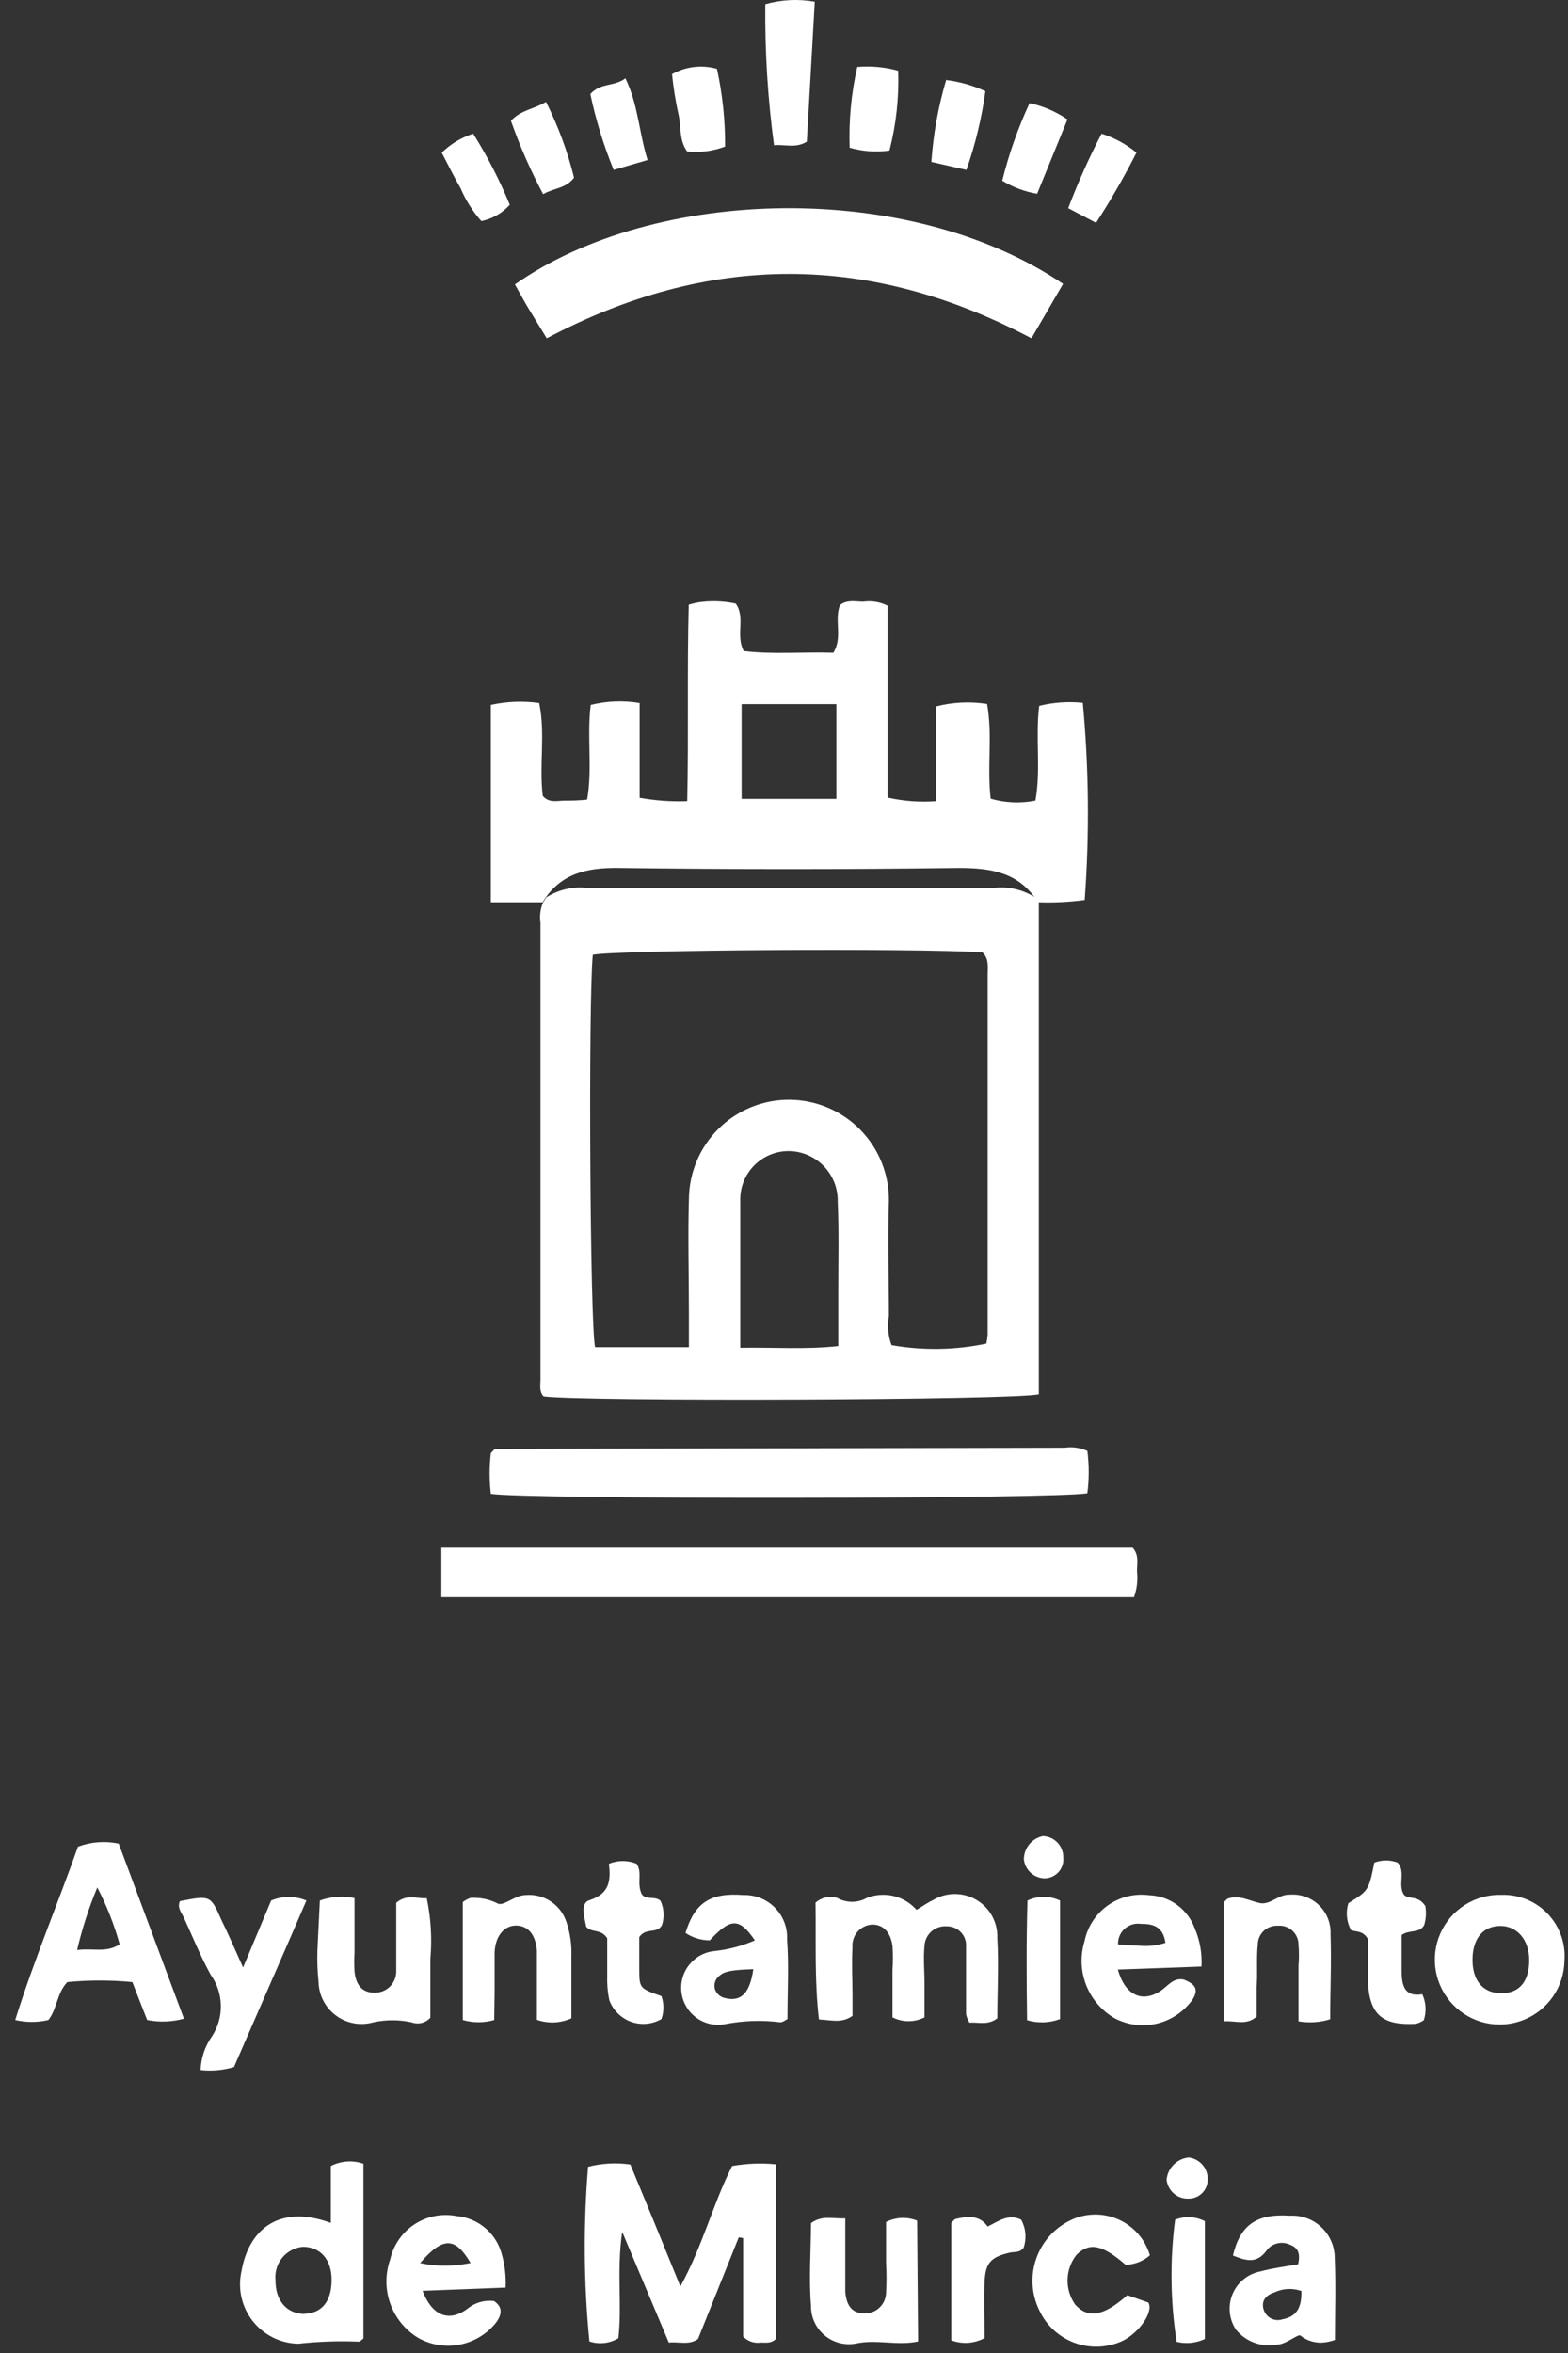 <svg xmlns="http://www.w3.org/2000/svg" width="82" height="123" viewBox="0 0 82 123" fill="none"><rect x="0" y="0" width="82" height="123" fill="#333333" stroke="none"/><path d="M23.081 83.487V80.9H59.233C59.59 81.306 59.451 81.743 59.461 82.149C59.511 82.601 59.457 83.059 59.303 83.487H23.081Z" fill="white"></path><path d="M55.595 14.84L53.94 17.685C45.464 13.204 37.088 13.194 28.592 17.685C28.285 17.189 27.988 16.693 27.7 16.227C27.413 15.761 27.184 15.316 26.927 14.869C34.223 9.744 47.516 9.378 55.595 14.84Z" fill="white"></path><path d="M25.668 78.085C25.584 77.38 25.584 76.668 25.668 75.963C25.737 75.894 25.767 75.844 25.807 75.814C25.837 75.772 25.884 75.744 25.936 75.735L55.675 75.676C56.079 75.616 56.492 75.674 56.864 75.844C56.959 76.578 56.959 77.321 56.864 78.055C55.496 78.362 27.115 78.382 25.668 78.085Z" fill="white"></path><path d="M38.634 116.954L36.503 122.267C36.027 122.604 35.511 122.396 34.976 122.455L32.538 116.666C32.24 118.718 32.538 120.483 32.339 122.227C32.113 122.363 31.861 122.448 31.599 122.477C31.338 122.506 31.073 122.478 30.823 122.396C30.524 119.361 30.501 116.305 30.753 113.266C31.475 113.081 32.226 113.04 32.964 113.147C33.4 114.208 33.826 115.219 34.243 116.24L35.581 119.521C36.761 117.37 37.286 115.189 38.287 113.226C39.043 113.092 39.813 113.062 40.577 113.137V122.267C40.299 122.525 40.022 122.445 39.774 122.455C39.608 122.479 39.438 122.463 39.279 122.408C39.121 122.352 38.978 122.26 38.862 122.138V116.993L38.634 116.954Z" fill="white"></path><path d="M42.649 99.457C42.8 99.323 42.984 99.23 43.182 99.186C43.38 99.143 43.585 99.151 43.779 99.209C44.017 99.343 44.285 99.413 44.557 99.413C44.83 99.413 45.098 99.343 45.335 99.209C45.78 99.034 46.268 99.001 46.732 99.112C47.197 99.224 47.616 99.476 47.932 99.834C48.25 99.645 48.507 99.457 48.785 99.328C49.128 99.12 49.521 99.009 49.922 99.006C50.322 99.004 50.717 99.11 51.062 99.313C51.408 99.516 51.692 99.809 51.885 100.161C52.077 100.513 52.171 100.91 52.155 101.311C52.235 102.718 52.155 104.146 52.155 105.504C51.65 105.891 51.164 105.692 50.698 105.732C50.614 105.594 50.554 105.444 50.52 105.286C50.52 104.443 50.52 103.601 50.52 102.758C50.52 102.451 50.52 102.134 50.52 101.767C50.531 101.63 50.513 101.493 50.468 101.363C50.423 101.233 50.352 101.115 50.259 101.014C50.166 100.913 50.053 100.833 49.927 100.778C49.801 100.724 49.666 100.696 49.529 100.696C49.386 100.683 49.242 100.698 49.105 100.74C48.968 100.783 48.841 100.852 48.731 100.945C48.621 101.037 48.531 101.15 48.465 101.278C48.4 101.405 48.36 101.544 48.349 101.687C48.279 102.362 48.349 103.055 48.349 103.739V105.454C48.089 105.587 47.802 105.656 47.511 105.656C47.22 105.656 46.933 105.587 46.673 105.454C46.673 104.642 46.673 103.809 46.673 102.976C46.703 102.557 46.703 102.136 46.673 101.717C46.565 100.964 46.148 100.577 45.573 100.607C45.285 100.632 45.019 100.771 44.834 100.992C44.648 101.213 44.557 101.499 44.582 101.787C44.532 102.619 44.582 103.462 44.582 104.314V105.375C44.027 105.772 43.511 105.603 42.827 105.563C42.589 103.571 42.679 101.499 42.649 99.457Z" fill="white"></path><path d="M16.726 99.348C17.307 99.136 17.936 99.092 18.54 99.219V102.074C18.519 102.404 18.519 102.735 18.54 103.065C18.62 103.819 18.986 104.176 19.611 104.166C19.758 104.166 19.903 104.137 20.038 104.08C20.174 104.024 20.296 103.941 20.4 103.837C20.503 103.733 20.584 103.609 20.64 103.473C20.695 103.338 20.723 103.192 20.721 103.046C20.721 102.471 20.721 101.896 20.721 101.311V99.467C21.257 99.001 21.772 99.249 22.317 99.229C22.536 100.271 22.6 101.34 22.506 102.401C22.506 103.452 22.506 104.493 22.506 105.474C22.384 105.609 22.224 105.704 22.047 105.747C21.87 105.789 21.684 105.777 21.514 105.712C20.861 105.573 20.185 105.573 19.532 105.712C19.199 105.808 18.849 105.826 18.508 105.765C18.167 105.703 17.845 105.564 17.567 105.358C17.289 105.152 17.062 104.884 16.904 104.576C16.746 104.268 16.662 103.927 16.657 103.581C16.602 103.054 16.582 102.524 16.597 101.995L16.726 99.348Z" fill="white"></path><path d="M69.563 105.554C69.027 105.721 68.46 105.758 67.907 105.663V102.758C67.937 102.392 67.937 102.024 67.907 101.658C67.908 101.52 67.879 101.383 67.824 101.257C67.769 101.13 67.688 101.017 67.586 100.923C67.484 100.83 67.364 100.759 67.234 100.715C67.103 100.67 66.964 100.654 66.827 100.666C66.692 100.658 66.556 100.678 66.429 100.724C66.302 100.77 66.185 100.842 66.087 100.935C65.989 101.028 65.91 101.14 65.857 101.264C65.803 101.388 65.776 101.522 65.776 101.658C65.697 102.391 65.776 103.125 65.716 103.858V105.415C65.171 105.9 64.606 105.613 63.992 105.663V99.447C64.071 99.378 64.14 99.269 64.23 99.239C64.814 99.051 65.31 99.348 65.865 99.477C66.42 99.606 66.856 99.011 67.451 99.041C67.731 99.019 68.011 99.058 68.275 99.153C68.538 99.248 68.779 99.398 68.98 99.593C69.182 99.787 69.339 100.023 69.443 100.283C69.547 100.543 69.594 100.823 69.582 101.103C69.632 102.58 69.563 104.057 69.563 105.554Z" fill="white"></path><path d="M12.712 102.847L14.179 99.348C14.47 99.225 14.784 99.161 15.101 99.161C15.417 99.161 15.731 99.225 16.023 99.348C14.744 102.322 13.465 105.217 12.236 108.052C11.671 108.221 11.077 108.275 10.491 108.21C10.511 107.576 10.718 106.962 11.086 106.446C11.4 105.964 11.562 105.399 11.549 104.824C11.537 104.249 11.351 103.692 11.016 103.224C10.471 102.233 10.075 101.241 9.619 100.25C9.49 99.972 9.252 99.725 9.411 99.378C11.007 99.07 11.007 99.07 11.582 100.369C11.928 101.073 12.256 101.836 12.712 102.847Z" fill="white"></path><path d="M48.012 122.396C46.901 122.634 45.851 122.267 44.76 122.505C44.471 122.559 44.173 122.549 43.889 122.474C43.604 122.399 43.34 122.262 43.115 122.072C42.89 121.882 42.71 121.644 42.588 121.376C42.466 121.108 42.406 120.817 42.411 120.522C42.292 119.065 42.411 117.598 42.411 116.21C43.016 115.784 43.521 115.992 44.205 115.962C44.205 116.884 44.205 117.707 44.205 118.54C44.205 118.956 44.205 119.382 44.205 119.799C44.265 120.572 44.602 120.929 45.197 120.929C45.342 120.934 45.487 120.91 45.623 120.859C45.759 120.808 45.884 120.731 45.99 120.631C46.096 120.532 46.181 120.412 46.24 120.279C46.3 120.147 46.333 120.003 46.337 119.858C46.366 119.333 46.366 118.807 46.337 118.282V116.151C46.587 116.025 46.862 115.953 47.142 115.941C47.422 115.929 47.702 115.977 47.962 116.081L48.012 122.396Z" fill="white"></path><path d="M25.846 105.593C25.309 105.748 24.738 105.748 24.201 105.593V99.427C24.324 99.334 24.461 99.26 24.607 99.209C25.109 99.178 25.609 99.284 26.055 99.516C26.372 99.626 26.927 99.07 27.492 99.061C27.966 99.019 28.44 99.144 28.832 99.413C29.225 99.683 29.511 100.08 29.643 100.538C29.821 101.088 29.902 101.665 29.881 102.243C29.881 103.343 29.881 104.433 29.881 105.504C29.312 105.763 28.666 105.792 28.077 105.583V102.976C28.077 102.659 28.077 102.342 28.077 101.985C28.017 101.152 27.64 100.686 27.036 100.657C26.431 100.627 25.916 101.122 25.866 102.044C25.866 102.728 25.866 103.412 25.866 104.096L25.846 105.593Z" fill="white"></path><path d="M60.135 117.895C59.782 118.202 59.334 118.377 58.867 118.391C57.637 117.33 56.983 117.201 56.299 117.865C56.007 118.234 55.842 118.687 55.829 119.157C55.817 119.628 55.957 120.089 56.23 120.473C56.904 121.216 57.717 121.077 58.956 119.977L60.056 120.364C60.334 120.849 59.59 121.91 58.748 122.346C58.355 122.535 57.929 122.643 57.494 122.665C57.059 122.688 56.624 122.623 56.215 122.475C55.805 122.328 55.429 122.1 55.108 121.806C54.787 121.511 54.528 121.156 54.346 120.76C53.939 119.924 53.881 118.96 54.184 118.081C54.487 117.202 55.127 116.479 55.962 116.071C56.351 115.878 56.777 115.773 57.211 115.763C57.645 115.752 58.076 115.837 58.474 116.011C58.871 116.185 59.226 116.443 59.513 116.769C59.8 117.094 60.013 117.479 60.135 117.895Z" fill="white"></path><path d="M71.872 97.365C72.265 97.216 72.699 97.216 73.092 97.365C73.528 97.851 73.092 98.505 73.409 99.031C73.657 99.328 74.142 99.031 74.539 99.635C74.596 99.966 74.576 100.305 74.48 100.627C74.242 101.083 73.696 100.855 73.3 101.152C73.3 101.767 73.3 102.401 73.3 103.026C73.3 103.839 73.478 104.394 74.38 104.245C74.577 104.672 74.605 105.157 74.46 105.603C74.335 105.688 74.198 105.751 74.053 105.791C72.289 105.891 71.615 105.316 71.535 103.581C71.535 102.798 71.535 102.015 71.535 101.36C71.278 100.904 70.901 100.994 70.653 100.894C70.537 100.681 70.465 100.446 70.441 100.205C70.417 99.963 70.442 99.719 70.514 99.487C71.575 98.823 71.575 98.823 71.872 97.365Z" fill="white"></path><path d="M31.844 97.425C32.308 97.236 32.827 97.236 33.291 97.425C33.608 97.901 33.291 98.416 33.549 98.991C33.757 99.358 34.223 99.08 34.54 99.358C34.725 99.756 34.753 100.209 34.619 100.627C34.371 101.113 33.777 100.736 33.43 101.261C33.43 101.707 33.43 102.253 33.43 102.857C33.43 103.938 33.43 103.938 34.59 104.344C34.728 104.732 34.728 105.156 34.59 105.544C34.35 105.682 34.083 105.766 33.808 105.79C33.533 105.814 33.255 105.778 32.995 105.684C32.736 105.589 32.5 105.439 32.304 105.243C32.108 105.048 31.958 104.812 31.863 104.552C31.777 104.142 31.741 103.723 31.754 103.303C31.754 102.57 31.754 101.836 31.754 101.321C31.427 100.805 30.932 101.053 30.654 100.716C30.575 100.25 30.317 99.477 30.832 99.328C31.893 98.981 31.943 98.287 31.844 97.425Z" fill="white"></path><path d="M42.609 0.089C42.461 2.627 42.332 5.046 42.193 7.405C41.608 7.772 41.053 7.534 40.478 7.593C40.149 5.149 39.997 2.684 40.022 0.218C40.864 -0.02 41.748 -0.064 42.609 0.089Z" fill="white"></path><path d="M53.404 116.032C53.525 116.254 53.599 116.499 53.621 116.752C53.643 117.004 53.613 117.258 53.533 117.499C53.325 117.776 53.038 117.697 52.8 117.756C51.809 117.984 51.541 118.302 51.491 119.243C51.442 120.185 51.491 121.226 51.491 122.217C51.226 122.361 50.933 122.446 50.632 122.467C50.331 122.487 50.029 122.443 49.747 122.336V116.2C49.826 116.131 49.895 116.012 49.975 115.992C50.599 115.853 51.214 115.774 51.65 116.388C52.195 116.131 52.721 115.695 53.404 116.032Z" fill="white"></path><path d="M53.732 99.348C53.998 99.221 54.289 99.155 54.584 99.155C54.879 99.155 55.17 99.221 55.437 99.348V105.544C54.883 105.75 54.278 105.771 53.712 105.603C53.682 103.531 53.672 101.43 53.732 99.348Z" fill="white"></path><path d="M63.01 122.267C62.549 122.484 62.028 122.536 61.533 122.416C61.205 120.302 61.178 118.153 61.454 116.032C61.704 115.932 61.972 115.888 62.241 115.902C62.509 115.915 62.772 115.987 63.01 116.111V122.267Z" fill="white"></path><path d="M44.433 7.722C44.383 6.303 44.517 4.884 44.83 3.499C45.55 3.437 46.275 3.505 46.971 3.697C47.019 5.103 46.865 6.509 46.515 7.871C45.818 7.968 45.109 7.917 44.433 7.722Z" fill="white"></path><path d="M37.494 3.598C37.785 4.933 37.928 6.296 37.92 7.663C37.288 7.9 36.61 7.989 35.938 7.92C35.492 7.326 35.64 6.602 35.472 5.938C35.322 5.257 35.213 4.569 35.145 3.876C35.499 3.677 35.889 3.55 36.292 3.503C36.695 3.455 37.103 3.488 37.494 3.598Z" fill="white"></path><path d="M49.479 4.183C50.189 4.27 50.882 4.468 51.531 4.768C51.34 6.169 51.008 7.547 50.54 8.882L48.706 8.466C48.807 7.014 49.066 5.578 49.479 4.183Z" fill="white"></path><path d="M53.841 5.393C54.551 5.542 55.225 5.832 55.823 6.245L54.237 10.131C53.591 10.021 52.972 9.789 52.413 9.447C52.758 8.053 53.236 6.695 53.841 5.393Z" fill="white"></path><path d="M33.866 8.366L32.092 8.882C31.567 7.6 31.158 6.272 30.872 4.917C31.407 4.312 32.121 4.54 32.706 4.094C33.38 5.482 33.41 6.909 33.866 8.366Z" fill="white"></path><path d="M30.02 9.288C29.593 9.863 28.959 9.824 28.404 10.151C27.746 8.916 27.183 7.634 26.719 6.314C27.264 5.73 27.938 5.71 28.553 5.323C29.187 6.586 29.68 7.916 30.02 9.288Z" fill="white"></path><path d="M57.32 11.648L55.863 10.884C56.367 9.553 56.95 8.252 57.608 6.989C58.274 7.198 58.893 7.535 59.432 7.98C58.794 9.239 58.089 10.463 57.32 11.648Z" fill="white"></path><path d="M23.1 7.98C23.565 7.527 24.128 7.187 24.746 6.989C25.487 8.172 26.127 9.415 26.659 10.706C26.267 11.142 25.746 11.44 25.172 11.558C24.722 11.052 24.357 10.476 24.092 9.853C23.755 9.269 23.457 8.664 23.1 7.98Z" fill="white"></path><path d="M55.605 97.098C55.619 97.236 55.604 97.376 55.56 97.508C55.517 97.639 55.446 97.761 55.352 97.864C55.259 97.966 55.145 98.049 55.017 98.104C54.89 98.16 54.753 98.189 54.614 98.188C54.346 98.178 54.091 98.073 53.895 97.891C53.699 97.709 53.574 97.463 53.543 97.197C53.544 96.911 53.643 96.634 53.823 96.412C54.004 96.19 54.255 96.037 54.535 95.978C54.825 95.985 55.1 96.107 55.3 96.317C55.501 96.527 55.61 96.808 55.605 97.098Z" fill="white"></path><path d="M62.168 112.78C62.448 112.815 62.705 112.953 62.889 113.167C63.072 113.382 63.168 113.658 63.159 113.94C63.159 114.203 63.054 114.455 62.868 114.641C62.683 114.827 62.431 114.931 62.168 114.931C61.884 114.946 61.606 114.851 61.39 114.666C61.175 114.482 61.038 114.222 61.008 113.94C61.036 113.642 61.168 113.363 61.379 113.152C61.591 112.94 61.87 112.809 62.168 112.78Z" fill="white"></path><path d="M54.128 46.908C53.454 46.479 52.647 46.31 51.858 46.432C44.853 46.432 37.841 46.432 30.823 46.432C30.04 46.315 29.241 46.484 28.572 46.908L28.404 47.166C28.258 47.506 28.209 47.88 28.265 48.246V72.107C28.265 72.404 28.186 72.732 28.424 72.989C30.456 73.267 53.127 73.188 54.326 72.88V47.166L54.128 46.908ZM43.838 67.388C43.838 68.33 43.838 69.272 43.838 70.362C42.133 70.551 40.498 70.422 38.713 70.452V65.782C38.713 64.791 38.713 63.8 38.713 62.809C38.699 62.466 38.754 62.124 38.875 61.803C38.997 61.482 39.183 61.19 39.421 60.943C39.659 60.696 39.945 60.501 40.262 60.368C40.578 60.236 40.918 60.169 41.261 60.172C41.604 60.177 41.943 60.25 42.258 60.388C42.572 60.525 42.856 60.723 43.093 60.971C43.331 61.22 43.516 61.513 43.639 61.833C43.761 62.154 43.819 62.495 43.809 62.838C43.878 64.335 43.838 65.862 43.838 67.388ZM51.65 50.943C51.65 57.228 51.65 63.506 51.65 69.778C51.636 69.931 51.613 70.083 51.581 70.234C49.949 70.576 48.266 70.603 46.624 70.313C46.44 69.823 46.392 69.292 46.485 68.776C46.485 66.794 46.416 64.811 46.485 62.769C46.498 61.382 45.96 60.047 44.989 59.057C44.017 58.067 42.693 57.504 41.306 57.49C39.919 57.477 38.584 58.016 37.594 58.987C36.604 59.958 36.04 61.283 36.027 62.67C35.968 64.653 36.027 66.635 36.027 68.687V70.422H31.12C30.852 69.232 30.763 52.311 31.001 49.912C32.23 49.654 47.853 49.555 51.372 49.783C51.729 50.1 51.65 50.546 51.65 50.943Z" fill="white"></path><path d="M56.626 36.737C55.863 36.659 55.091 36.712 54.346 36.896C54.138 38.561 54.445 40.197 54.148 41.852C53.371 42.007 52.569 41.973 51.808 41.753C51.61 40.078 51.917 38.452 51.62 36.797C50.732 36.657 49.824 36.701 48.953 36.926V41.882C48.103 41.946 47.248 41.882 46.416 41.694V31.662C46.023 31.466 45.581 31.393 45.147 31.454C44.731 31.454 44.294 31.335 43.928 31.632C43.61 32.415 44.086 33.307 43.581 34.12C41.995 34.071 40.418 34.219 38.892 34.031C38.456 33.199 39.001 32.277 38.475 31.553C37.899 31.43 37.307 31.4 36.721 31.464C36.482 31.491 36.246 31.54 36.017 31.612C35.928 35.032 36.017 38.423 35.938 41.882C35.104 41.914 34.27 41.854 33.45 41.704V36.747C32.599 36.604 31.729 36.638 30.892 36.846C30.684 38.522 30.991 40.157 30.704 41.803C30.325 41.841 29.944 41.857 29.564 41.852C29.167 41.852 28.711 42.001 28.384 41.605C28.186 39.999 28.533 38.363 28.196 36.747C27.354 36.629 26.498 36.663 25.668 36.846V47.166H28.374C29.296 45.659 30.684 45.352 32.339 45.372C38.287 45.451 44.215 45.451 50.123 45.372C51.858 45.372 53.315 45.61 54.277 47.166C55.095 47.196 55.914 47.156 56.725 47.047C56.978 43.614 56.945 40.165 56.626 36.737ZM43.739 41.763H38.783V36.807H43.739V41.763Z" fill="white"></path><path d="M6.209 96.374C5.498 96.222 4.758 96.277 4.077 96.533C3.027 99.507 1.768 102.48 0.796 105.593C1.367 105.727 1.96 105.727 2.531 105.593C2.997 104.998 2.967 104.186 3.522 103.611C4.653 103.502 5.792 103.502 6.922 103.611C7.18 104.285 7.428 104.909 7.696 105.593C8.333 105.72 8.992 105.696 9.619 105.524L6.209 96.374ZM4.038 101.915C4.298 100.804 4.649 99.717 5.088 98.664C5.581 99.612 5.973 100.608 6.258 101.638C5.535 102.104 4.841 101.816 4.038 101.935V101.915Z" fill="white"></path><path d="M17.301 113.226V116.2C14.605 115.209 12.999 116.527 12.622 118.758C12.526 119.205 12.529 119.669 12.633 120.115C12.737 120.561 12.938 120.979 13.222 121.338C13.507 121.697 13.867 121.989 14.277 122.193C14.688 122.396 15.138 122.506 15.596 122.515C16.649 122.399 17.71 122.363 18.768 122.406C18.838 122.406 18.927 122.297 19.006 122.237V113.107C18.729 113.01 18.435 112.97 18.142 112.99C17.848 113.011 17.562 113.091 17.301 113.226ZM15.933 120.958C15.002 120.958 14.397 120.274 14.407 119.184C14.386 118.976 14.407 118.767 14.468 118.567C14.528 118.367 14.628 118.181 14.76 118.02C14.893 117.859 15.056 117.726 15.24 117.628C15.425 117.53 15.626 117.469 15.834 117.449C16.756 117.449 17.361 118.123 17.341 119.234C17.321 120.344 16.796 120.919 15.933 120.948V120.958Z" fill="white"></path><path d="M25.836 120.284C25.588 120.252 25.336 120.272 25.095 120.342C24.855 120.412 24.631 120.531 24.439 120.691C23.447 121.424 22.575 121.018 22.099 119.749L26.441 119.58C26.471 118.947 26.39 118.313 26.203 117.707C26.043 117.202 25.738 116.756 25.325 116.425C24.912 116.093 24.411 115.891 23.884 115.843C23.122 115.693 22.332 115.846 21.682 116.27C21.032 116.694 20.573 117.356 20.404 118.113C20.14 118.863 20.142 119.681 20.412 120.428C20.681 121.176 21.2 121.808 21.881 122.217C22.555 122.591 23.34 122.71 24.094 122.551C24.848 122.393 25.519 121.968 25.985 121.355C26.253 120.939 26.282 120.592 25.836 120.284ZM24.577 118.302C23.718 118.48 22.83 118.48 21.97 118.302C23.17 116.904 23.804 116.934 24.607 118.292L24.577 118.302Z" fill="white"></path><path d="M41.162 101.39C41.177 101.084 41.129 100.779 41.02 100.493C40.912 100.206 40.745 99.946 40.531 99.727C40.317 99.508 40.06 99.336 39.776 99.221C39.492 99.107 39.188 99.052 38.882 99.061C37.147 98.922 36.324 99.467 35.849 101.043C36.224 101.294 36.666 101.428 37.117 101.43C38.208 100.26 38.654 100.23 39.477 101.43C38.814 101.718 38.113 101.905 37.395 101.985C37.132 102.007 36.875 102.082 36.642 102.207C36.409 102.332 36.205 102.503 36.04 102.71C35.876 102.917 35.756 103.156 35.688 103.411C35.619 103.666 35.604 103.933 35.643 104.194C35.681 104.456 35.773 104.707 35.913 104.931C36.052 105.156 36.236 105.349 36.453 105.5C36.67 105.65 36.916 105.755 37.175 105.807C37.434 105.859 37.702 105.857 37.96 105.801C38.898 105.624 39.858 105.593 40.805 105.712C40.934 105.712 41.073 105.603 41.182 105.544C41.182 104.116 41.261 102.748 41.162 101.39ZM37.901 104.443C37.775 104.415 37.66 104.353 37.567 104.264C37.475 104.175 37.408 104.062 37.375 103.938C37.35 103.809 37.363 103.676 37.412 103.554C37.461 103.433 37.545 103.328 37.653 103.254C37.901 103.046 38.277 102.976 39.397 102.936C39.209 104.215 38.743 104.661 37.901 104.443Z" fill="white"></path><path d="M78.524 99.051C77.852 99.031 77.189 99.212 76.62 99.57C76.05 99.928 75.6 100.448 75.327 101.062C75.054 101.677 74.97 102.359 75.085 103.021C75.201 103.684 75.511 104.297 75.976 104.783C76.441 105.269 77.04 105.606 77.696 105.75C78.353 105.895 79.038 105.841 79.664 105.595C80.29 105.349 80.829 104.923 81.212 104.37C81.595 103.817 81.805 103.163 81.815 102.49C81.849 102.043 81.788 101.593 81.636 101.17C81.485 100.748 81.246 100.362 80.936 100.037C80.625 99.713 80.25 99.458 79.835 99.288C79.419 99.118 78.973 99.037 78.524 99.051ZM78.524 104.195C77.533 104.195 76.987 103.511 77.007 102.391C77.027 101.271 77.612 100.676 78.465 100.676C79.317 100.676 79.981 101.38 79.971 102.49C79.961 103.601 79.446 104.176 78.554 104.195H78.524Z" fill="white"></path><path d="M61.92 103.482C61.375 103.363 61.107 103.779 60.73 104.047C59.739 104.731 58.827 104.295 58.46 102.956L62.832 102.798C62.87 102.119 62.752 101.44 62.485 100.815C62.307 100.319 61.984 99.887 61.558 99.576C61.132 99.265 60.623 99.089 60.096 99.07C59.332 98.967 58.557 99.159 57.929 99.606C57.301 100.054 56.867 100.723 56.715 101.479C56.483 102.233 56.515 103.043 56.805 103.777C57.095 104.51 57.627 105.123 58.312 105.514C58.993 105.865 59.779 105.958 60.524 105.776C61.269 105.594 61.923 105.149 62.366 104.523C62.743 103.928 62.416 103.69 61.92 103.482ZM59.66 100.567C60.274 100.567 60.819 100.676 60.948 101.559C60.469 101.713 59.961 101.761 59.461 101.697C59.13 101.696 58.799 101.676 58.47 101.638C58.464 101.485 58.492 101.333 58.551 101.192C58.611 101.052 58.7 100.926 58.814 100.824C58.927 100.722 59.062 100.646 59.208 100.601C59.354 100.557 59.508 100.545 59.66 100.567Z" fill="white"></path><path d="M69.801 118.074C69.805 117.768 69.747 117.465 69.629 117.184C69.511 116.902 69.337 116.648 69.116 116.437C68.896 116.225 68.634 116.062 68.348 115.956C68.061 115.851 67.756 115.806 67.451 115.823C65.716 115.704 64.854 116.309 64.477 117.905C65.132 118.163 65.726 118.381 66.262 117.608C66.397 117.442 66.582 117.325 66.789 117.273C66.996 117.221 67.215 117.238 67.412 117.32C67.808 117.459 68.036 117.697 67.887 118.361C67.203 118.48 66.529 118.569 65.905 118.738C65.585 118.801 65.285 118.941 65.033 119.148C64.78 119.354 64.582 119.619 64.457 119.92C64.331 120.221 64.282 120.549 64.313 120.873C64.345 121.198 64.455 121.51 64.636 121.781C64.888 122.089 65.217 122.324 65.59 122.461C65.963 122.599 66.366 122.635 66.757 122.564C67.253 122.564 67.877 121.989 68.006 122.088C68.183 122.23 68.387 122.334 68.605 122.395C68.823 122.457 69.051 122.474 69.275 122.445C69.458 122.421 69.637 122.378 69.811 122.316C69.811 120.899 69.86 119.481 69.801 118.074ZM67.075 121.236C66.976 121.27 66.872 121.283 66.769 121.276C66.665 121.269 66.564 121.241 66.472 121.194C66.379 121.146 66.297 121.081 66.23 121.002C66.163 120.922 66.114 120.83 66.083 120.73C65.934 120.235 66.242 119.957 66.678 119.818C67.112 119.62 67.606 119.599 68.056 119.759C68.076 120.492 67.897 121.087 67.075 121.236Z" fill="white"></path></svg>